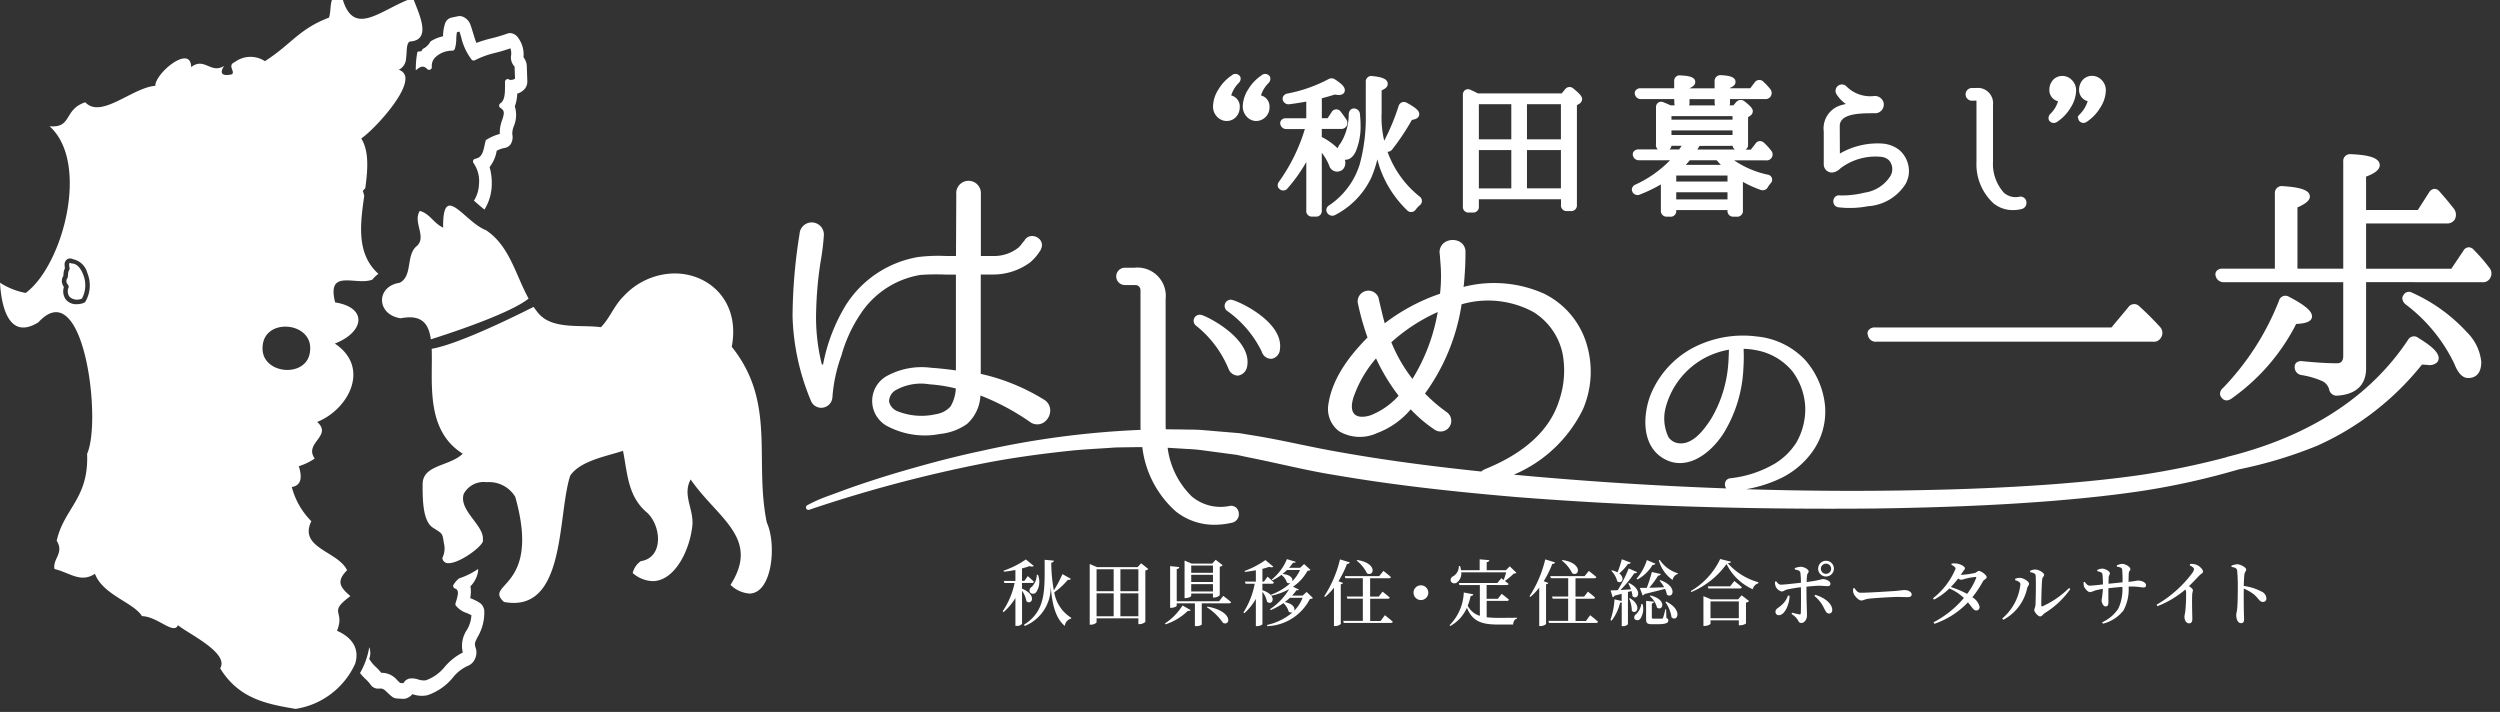 <svg xmlns="http://www.w3.org/2000/svg" xmlns:xlink="http://www.w3.org/1999/xlink" width="302" height="86" viewBox="0 0 302 86">
  <rect x="0" y="0" width="302" height="86" fill="#333333" stroke="none"/>
  <defs>
    <clipPath id="clip-path">
      <rect id="長方形_1" data-name="長方形 1" width="302" height="86" transform="translate(0 0.692)" fill="none"/>
    </clipPath>
  </defs>
  <g id="グループ_1" data-name="グループ 1" transform="translate(0 -0.692)" clip-path="url(#clip-path)">
    <path id="パス_1" data-name="パス 1" d="M84.528,118.9a.328.328,0,0,0,.18.467c.475.166.42.635.134,1.557l-.072.238a.331.331,0,0,0,.043.275,2.728,2.728,0,0,0,1.3.889,5.653,5.653,0,0,1,.576.272,3.823,3.823,0,0,1-.567,1.814,3.406,3.406,0,0,0-.468,2.691,6.927,6.927,0,0,0-2.16,1.7,5.161,5.161,0,0,1-2.238,1.632c-.043.012-.086.022-.133.03a2.04,2.04,0,0,1-.864-.108,2.183,2.183,0,0,0-1.084-.1,1.1,1.1,0,0,0-.693.55l-.395-.027c-.122-.1-.238-.215-.36-.334a2.408,2.408,0,0,0-1.93-.891,6.213,6.213,0,0,0-.66-.72,3.837,3.837,0,0,1-.789-.969,1.967,1.967,0,0,0,0-1.408,9.264,9.264,0,0,1-1.112,3.125,7.565,7.565,0,0,0,.685.743,4.189,4.189,0,0,1,.567.628,1.1,1.1,0,0,0,1.047.505c.467-.046.611.1,1.008.478a5.572,5.572,0,0,0,.576.51,1.06,1.06,0,0,0,.567.206l.72.045h.065a1.2,1.2,0,0,0,.3-.04,1.571,1.571,0,0,0,.783-.52l.163.04a3.235,3.235,0,0,0,1.492.115c.073-.014.144-.032.217-.05a6.751,6.751,0,0,0,3.049-2.14,4.814,4.814,0,0,1,1.741-1.371,1.567,1.567,0,0,0,.906-.864,1.77,1.77,0,0,0,.1-1.276c-.19-.566-.118-.706.225-1.374a5.769,5.769,0,0,0,.8-3.057,1.3,1.3,0,0,0-.511-1.035,5.4,5.4,0,0,0-.962-.5l-.23-.1a3.805,3.805,0,0,0,.03-1.424,3.328,3.328,0,0,0,.881-1.584,1.8,1.8,0,0,0,.046-.505,9.1,9.1,0,0,1-2.3,1.136,2.713,2.713,0,0,0-.66.753" transform="translate(-29.745 -47.586)" fill="#fff"/>
    <path id="パス_2" data-name="パス 2" d="M92.873,27.949a5.884,5.884,0,0,0,.883-3.106,6.8,6.8,0,0,0-.264-2.029,4.2,4.2,0,0,0,.857-1.964,3.216,3.216,0,0,1,1.008-.354,1.05,1.05,0,0,0,.775-.619,1.633,1.633,0,0,0,.1-1.044,2.516,2.516,0,0,1,.193-.966,3.544,3.544,0,0,0,.131-2.347l-.013-.039a4.945,4.945,0,0,0,.288-1.535,1.884,1.884,0,0,0,.948-.628,1.421,1.421,0,0,0,.271-.925L97.99,10.64a1.862,1.862,0,0,0-.4-1.089,3.409,3.409,0,0,0-.749-2.485,1.3,1.3,0,0,0-.625-.4.949.949,0,0,0-.569.023,19.153,19.153,0,0,1-1.94.576,15.494,15.494,0,0,0-1.81.552c-.134-.346-.258-.75-.38-1.145-.1-.324-.2-.658-.318-.992A1.632,1.632,0,0,0,90.148,4.61a1.027,1.027,0,0,0-.485-.014l-.779.167a1.063,1.063,0,0,0-.766.7,5.184,5.184,0,0,0-.248,1.554,4.42,4.42,0,0,0-1.522.631,2.035,2.035,0,0,1-.923.893,3.256,3.256,0,0,0-.183.288,2.055,2.055,0,0,0-.462.063,10.435,10.435,0,0,0-.2,2.236c.333-.288.648-.5.942-.432a.9.9,0,0,1,.432.274.328.328,0,0,0,.562-.261,1.414,1.414,0,0,1,.4-1.129,2.916,2.916,0,0,1,2.062-.825.328.328,0,0,0,.315-.216,4.1,4.1,0,0,0,.174-1.189,4.861,4.861,0,0,1,.086-.834l.3-.066c.069.212.137.432.2.644A7.2,7.2,0,0,0,91.326,9.84a.33.33,0,0,0,.4.068,10.815,10.815,0,0,1,2.493-.9c.553-.144,1.123-.3,1.791-.537a1.931,1.931,0,0,1,.088.828,1.567,1.567,0,0,0,.413,1.372l.056,1.465a.907.907,0,0,1-.618.144.171.171,0,0,1-.056-.02.328.328,0,0,0-.536.252v.367c0,.956,0,1.859-.566,2.241a.328.328,0,0,0,.014.553c.544.328.462.665.207,1.463a4.254,4.254,0,0,0-.288,1.678,5.682,5.682,0,0,0-1.465.613l-.1.052A.33.33,0,0,0,93,19.69c-.036.144-.068.288-.1.441-.2.946-.364,1.534-1.145,1.685a.328.328,0,0,0-.19.533,3.8,3.8,0,0,1,.647,2.534,3.977,3.977,0,0,1-.608,1.989q.181.156.363.315c.288.248.6.526.912.768" transform="translate(-34.351 -1.941)" fill="#fff"/>
    <path id="パス_3" data-name="パス 3" d="M14.2,54.854l-.1-.024a.543.543,0,0,0-.187-.058H13.9c-.035.012-.072.089-.073.213a2.224,2.224,0,0,0,.039.346l.029.18-.059.088a1.333,1.333,0,0,0-.144.618c-.017.23-.03.353-.115.446a.592.592,0,0,0,.072.688.747.747,0,0,1,.124.255l.007.046-.007.046a.5.5,0,0,1-.06.158l-.01.03a1.165,1.165,0,0,0,.157.958,1.339,1.339,0,0,0,1.369.288,1.185,1.185,0,0,0,.144-.05,3.4,3.4,0,0,0,.144-2.919c-.3-.8-.792-1.3-1.313-1.322" transform="translate(-5.476 -22.317)" fill="#fff"/>
    <path id="パス_4" data-name="パス 4" d="M49.9.517C45.891,1.894,42.511,5.7,41.218,0c-1.643.17-1.083,1.765-1.48,2.9C36.1,4.274,35.2,6.122,32,8.156a3.168,3.168,0,0,0-3.64.115c-.976.412.144,1.171-.374,1.483-.786.174-1.656.144-.919-1.018-1.62,1-2.353-1.106-3.974.135-.048-2.8-4.337.733-4.335,2.268-2.736.187-6.545,4.032-8.456,1.987-2.625.848-1.56,3.158-4.32,2.89,4.915,4.4,1.636,16.8-2.88,20.143A8.826,8.826,0,0,1,0,34.924c.153,2.727,1.018,7.023,4.631,4.784a5.715,5.715,0,0,1,.608-.576c.056-.046.112-.092.168-.132,4.919-3.629,6.833,12.8,5.115,16.586.226,5.4-2.794,6.581-3.674,10.5.935,1.528-.5,2.141-.266,3.42,1.842.432,3.151,1.728,4.886.576.968,2.565,4.7,3.478,5.68,5.115,1.925.055,3.828,2.3,4.352,1.093,1.208,1.021,6.234,3.348,5.095,5.213,2.235,3.629,5.5,4.3,9.118,4.9A9.484,9.484,0,0,0,42.9,80.953c.475-1.515-.013-3.011-2.192-3.99a3.832,3.832,0,0,0,.262-.886c.246-1.534-1.05-1.516,1.359-3.3-1.3-1.1-1.708-1.806-.4-3.125-1.116-2.32-5.894-2.66-4.32-5.924A9.052,9.052,0,0,1,35.249,59.6c1.282-.206,1.208-1.368.844-2.513a7.2,7.2,0,0,0,1.924-.927c-1.345-1.894,2.2-2.712.3-4.419,3.823-1.544,6.461-6.581,2.13-9.468,3.6-1.4,3.973-4.355.039-4.971C39.428,33.127,43,35.32,44.977,34.548a4.266,4.266,0,0,1,.734-.7c-2.684-2.409-2.195-6-1.712-9.415-.049-.21-.105-.413-.171-.608a3.9,3.9,0,0,0,.3-.337c.305-2.275.471-4.414-.484-6,1.211-.769,5.3-5.04,5.328-7.173a1.045,1.045,0,0,0-.809-1.106,1.591,1.591,0,0,0,.889-1.384c.124-.845,0-1.774.446-2.042,2.88-.144.9-3.735.4-5.273M10.339,37.172l-.086.121-.128.058a1.616,1.616,0,0,1-.225.081h0a2.418,2.418,0,0,1-.639.085,1.593,1.593,0,0,1-1.315-.576,1.7,1.7,0,0,1-.258-1.39l.03-.125-.01-.016a1.136,1.136,0,0,1-.069-1.283l.012-.017c.007-.048.01-.115.014-.167a1.954,1.954,0,0,1,.18-.783,2.7,2.7,0,0,1-.042-.413.72.72,0,0,1,.448-.727.792.792,0,0,1,.557.055,2.291,2.291,0,0,1,1.742,1.669,3.908,3.908,0,0,1-.213,3.429m27.127,5.9c-.193,3.5-6.048,2.981-5.739-.462.2-3.5,6.041-2.977,5.739.462" transform="translate(0 -0.077)" fill="#fff"/>
    <path id="パス_5" data-name="パス 5" d="M206.3,118.6c1.859.763,1.169,2.066.528,1.516a3.1,3.1,0,0,0-.528-1.264v4a.785.785,0,0,1-.658.241H205.5v-3.365a7.093,7.093,0,0,1-1.43,1.7l-.112-.1a9.38,9.38,0,0,0,1.44-3.41h-1.23l-.069-.251h1.4v-1.325c-.459.088-.936.166-1.4.207l-.023-.128a10.512,10.512,0,0,0,2.686-1.354l.962.789c-.1.086-.268.1-.517.017a8.213,8.213,0,0,1-.91.278v1.506h.288l.408-.576s.467.4.744.685a.207.207,0,0,1-.225.144h-1.224Zm5.9-1.188c-.052.1-.173.144-.363.112a8.452,8.452,0,0,1-1.646,1.516,4.45,4.45,0,0,0,2.054,3.076l-.019.1a1.025,1.025,0,0,0-.762.884c-1.1-.917-1.535-2.549-1.706-4.856a5.021,5.021,0,0,1-3.128,4.862l-.1-.144c2.7-1.716,2.5-4.186,2.5-7.851l1.11.1c-.017.144-.1.217-.31.251v.174a19.323,19.323,0,0,0,.31,3.168,13.789,13.789,0,0,0,1.04-1.964Zm-3.976-.485a2.274,2.274,0,0,1-.217,2.105.485.485,0,0,1-.681.076.535.535,0,0,1-.082-.085.493.493,0,0,1,.226-.634,2.194,2.194,0,0,0,.615-1.473Z" transform="translate(-82.837 -46.796)" fill="#fff"/>
    <path id="パス_6" data-name="パス 6" d="M228.739,116.543a.675.675,0,0,1-.356.183v6.212a1.12,1.12,0,0,1-.711.268h-.13v-.7h-5.05v.458c0,.1-.32.31-.684.31h-.144v-7.33l.884.38h4.9l.423-.468Zm-6.247,2.687h2.066v-2.651h-2.066Zm0,3.024h2.066v-2.772h-2.066Zm2.88-3.024h2.17v-2.651h-2.17Zm2.169.252h-2.17v2.774h2.17Z" transform="translate(-90.026 -47.119)" fill="#fff"/>
    <path id="パス_7" data-name="パス 7" d="M236.967,122.823a7.087,7.087,0,0,0,2.125-2.17l.986.563c-.06.078-.13.121-.338.078a6.989,6.989,0,0,1-2.694,1.639Zm7.045-3.327s.589.442.943.753c-.024.1-.112.144-.243.144h-3.3v2.573a1.02,1.02,0,0,1-.684.181h-.144v-2.755h-2.2v.3c0,.086-.338.243-.649.243h-.144V115.9l1.109.114c-.017.121-.086.207-.31.242v3.888h5.111Zm-3.872,0c0,.086-.338.268-.675.268h-.13V115.23l.85.363h2.494l.413-.459.85.66a.624.624,0,0,1-.356.181v3.449a1.042,1.042,0,0,1-.694.268h-.128v-.478h-2.625Zm0-2.789h2.625v-.876h-2.625Zm2.627.243h-2.627v.871h2.625Zm0,1.128h-2.627v.883h2.625Zm-.668,2.712c3.109.564,2.814,2.376,1.889,1.976a6.961,6.961,0,0,0-1.963-1.9Z" transform="translate(-96.24 -46.821)" fill="#fff"/>
    <path id="パス_8" data-name="パス 8" d="M255.228,118.773c1.9.621,1.214,1.941.563,1.4a2.957,2.957,0,0,0-.563-1.213v3.907c0,.06-.259.243-.649.243h-.144v-3.285a7.033,7.033,0,0,1-1.387,1.728l-.112-.1a9.633,9.633,0,0,0,1.361-3.466h-1.109l-.069-.251h1.316V116.36c-.441.086-.893.156-1.326.2l-.043-.112a10.6,10.6,0,0,0,2.522-1.316l.961.8c-.1.086-.268.1-.517.017-.223.079-.5.166-.805.243v1.542h.19l.432-.6s.475.413.762.711c-.016.094-.1.144-.225.144h-1.162Zm6.1.937c-.071.078-.157.1-.366.121a6.03,6.03,0,0,1-5.137,3.285l-.052-.144a7.094,7.094,0,0,0,3.111-1.534.47.47,0,0,1-.475-.069,2.3,2.3,0,0,0-.642-1.04,7.718,7.718,0,0,1-1.544.848l-.069-.121a7.434,7.434,0,0,0,2.3-2.409,7.947,7.947,0,0,1-2.133.788l-.06-.121a6.94,6.94,0,0,0,2.349-1.4.468.468,0,0,1-.415-.06,1.965,1.965,0,0,0-.674-.936,5.915,5.915,0,0,1-1.084.66l-.076-.1a6.2,6.2,0,0,0,1.827-2.461l1.074.328c-.033.086-.105.131-.33.1a5.824,5.824,0,0,1-.487.619h1.335l.485-.451.763.7c-.06.078-.157.1-.354.112a5.443,5.443,0,0,1-1.751,1.924l.71.347c-.033.078-.131.1-.288.069a4.539,4.539,0,0,1-.537.66h1.274l.485-.442Zm-3.129-3.38c-.173.166-.354.33-.546.485,1.055.085,1.3.6,1.159.9a4.788,4.788,0,0,0,.962-1.387Zm.349,3.362a7.845,7.845,0,0,1-.621.511c1.083.216,1.28.77,1.117,1.074a4.508,4.508,0,0,0,1.034-1.584Z" transform="translate(-102.728 -46.783)" fill="#fff"/>
    <path id="パス_9" data-name="パス 9" d="M272.453,115.422a.31.31,0,0,1-.338.173,12.366,12.366,0,0,1-1.034,2.1l.547.207c-.027.078-.1.144-.268.156v4.808a.981.981,0,0,1-.668.243h-.156v-4.635a7.228,7.228,0,0,1-1.064,1.117l-.112-.078a14.019,14.019,0,0,0,1.905-4.455Zm4.235,6.378s.589.458.953.788c-.027.1-.112.144-.243.144h-5.677l-.071-.251h2.375V119.8h-1.872l-.072-.251h1.944v-2.218h-2.107l-.068-.251H276l.511-.632s.563.432.909.746c-.024.1-.111.144-.243.144h-2.272v2.218h1.04l.459-.6s.546.413.864.711c-.016.1-.1.144-.226.144h-2.131V122.5h1.256Zm-3.335-6.664c2.494.382,2.028,2.066,1.169,1.6a4.416,4.416,0,0,0-1.247-1.534Z" transform="translate(-109.394 -46.792)" fill="#fff"/>
    <path id="パス_10" data-name="パス 10" d="M288.422,122.11a.891.891,0,0,1-.893-.889h0a.891.891,0,0,1,.89-.893h0a.893.893,0,0,1,.893.891h0a.892.892,0,0,1-.891.891Z" transform="translate(-116.774 -48.931)" fill="#fff"/>
    <path id="パス_11" data-name="パス 11" d="M299.347,122.037a12,12,0,0,0,1.44.071c.5,0,1.665,0,2.218-.017v.115c-.3.069-.442.364-.459.711h-1.81c-2,0-3.109-.383-3.776-2.029a4.672,4.672,0,0,1-2.016,2.209l-.078-.1a5.981,5.981,0,0,0,1.717-3.951l1.152.216c-.026.114-.121.192-.321.2a7.529,7.529,0,0,1-.356,1.188,2.428,2.428,0,0,0,1.464,1.214v-3.72h-2.468l-.07-.243h4.648l.485-.576s.121.086.288.217c.1-.278.217-.642.3-.936h-5.429a1.359,1.359,0,0,1-.511,1.221.5.5,0,0,1-.7-.062.517.517,0,0,1-.053-.076.5.5,0,0,1,.288-.606,1.384,1.384,0,0,0,.684-1.23l.144-.009a2.645,2.645,0,0,1,.121.511H298.5v-1.316l1.169.1c-.017.121-.1.207-.32.243v.971h2.321l.467-.467.806.78a.517.517,0,0,1-.33.1,7.4,7.4,0,0,1-1.066.884c.144.112.321.251.452.363-.027.086-.114.131-.236.131H299.34v1.662h1.354l.468-.6s.536.408.874.71a.226.226,0,0,1-.243.144h-2.448Z" transform="translate(-119.756 -46.78)" fill="#fff"/>
    <path id="パス_12" data-name="パス 12" d="M314.207,115.422a.309.309,0,0,1-.338.173,12.364,12.364,0,0,1-1.033,2.1l.547.207c-.027.078-.105.144-.269.156v4.808a.981.981,0,0,1-.668.243h-.156v-4.635a7.361,7.361,0,0,1-1.066,1.117l-.112-.078a13.983,13.983,0,0,0,1.905-4.455Zm4.235,6.378s.589.458.953.788c-.027.1-.112.144-.243.144h-5.681l-.071-.251h2.383V119.8h-1.872l-.071-.251h1.95v-2.218h-2.1l-.071-.251h4.152l.511-.632s.563.432.909.746c-.026.1-.111.144-.242.144h-2.278v2.218h1.04l.459-.6s.546.413.864.711c-.016.1-.1.144-.226.144h-2.131V122.5h1.256Zm-3.335-6.664c2.494.382,2.028,2.066,1.169,1.6a4.4,4.4,0,0,0-1.248-1.534Z" transform="translate(-126.351 -46.792)" fill="#fff"/>
    <path id="パス_13" data-name="パス 13" d="M329.7,118.989v3.9a.756.756,0,0,1-.619.225h-.131v-2.88a.343.343,0,0,1-.2.06,5.722,5.722,0,0,1-1.021,2.16l-.144-.069a9.361,9.361,0,0,0,.493-2.5l.864.192v-.864c-.258.071-.546.144-.864.225a.288.288,0,0,1-.226.181l-.242-.814c.2,0,.5-.017.864-.036a17.317,17.317,0,0,0,1.318-2.617l1.021.442a.31.31,0,0,1-.347.13,12.7,12.7,0,0,1-1.672,2.029c.38-.026.827-.052,1.273-.078a4.636,4.636,0,0,0-.321-.72l.1-.043c1.755.864,1.008,2.183.4,1.584a2.416,2.416,0,0,0-.121-.619Zm.347-3.544c-.043.1-.144.164-.339.156a6.478,6.478,0,0,1-1.055,1.152c.762.576.288,1.335-.243.953a2.751,2.751,0,0,0-.72-1.273l.088-.06a2.943,2.943,0,0,1,.667.252,13.721,13.721,0,0,0,.516-1.584Zm-.1,4.3c1.515.91.763,2.079.223,1.516a3.907,3.907,0,0,0-.328-1.482Zm1.515.7a2.161,2.161,0,0,1-.268,1.786.459.459,0,0,1-.647.069.374.374,0,0,1-.055-.052.465.465,0,0,1,.2-.576,2.265,2.265,0,0,0,.632-1.24Zm-.72-3.057a6.243,6.243,0,0,0,1.246-2.252l1.033.442a.3.3,0,0,1-.337.131,4.845,4.845,0,0,1-1.838,1.777Zm2.859.173c2.169.753,1.534,2.323.8,1.741a2.262,2.262,0,0,0-.225-.685c-.606.156-1.4.363-2.468.619a.337.337,0,0,1-.236.174l-.337-.91c.2,0,.494,0,.841-.009a17.094,17.094,0,0,0,.613-1.915l1.083.251c-.033.1-.13.19-.328.19a11.538,11.538,0,0,1-1.066,1.465c.516-.009,1.142-.035,1.793-.06a4.379,4.379,0,0,0-.555-.8Zm.744,4.574c.191.078.235.164.235.3,0,.288-.278.451-1.308.451h-.642c-.632,0-.736-.156-.736-.621v-2.2l.953.1c-.017.112-.1.19-.261.217v1.7c0,.1.027.13.225.13h.988a.144.144,0,0,0,.144-.1,8.223,8.223,0,0,0,.268-1.021h.1Zm-1.933-2.72c2.061.477,1.506,1.963.8,1.465a2.736,2.736,0,0,0-.881-1.4Zm1.126-4.307a4.059,4.059,0,0,0,2.193,1.629l-.01.086a.864.864,0,0,0-.619.72,4.24,4.24,0,0,1-1.672-2.383Zm.779,5.04c2.066,1.008,1.352,2.53.651,1.907a4.331,4.331,0,0,0-.745-1.846Z" transform="translate(-133.045 -46.789)" fill="#fff"/>
    <path id="パス_14" data-name="パス 14" d="M348.8,115.313c-.035.1-.144.155-.4.173a7.612,7.612,0,0,0,3.7,2.3l-.009.13a.972.972,0,0,0-.674.72,6.48,6.48,0,0,1-3.168-3.05,9.983,9.983,0,0,1-4.254,3.388l-.061-.121a8.883,8.883,0,0,0,3.551-3.872Zm1.274,4.055.9.694a.741.741,0,0,1-.374.19v2.521a1.336,1.336,0,0,1-.72.216h-.144v-.6h-3.42v.413c0,.078-.383.268-.736.268h-.121v-3.6l.91.382h3.283Zm-.884-1.728s.563.432.909.753a.215.215,0,0,1-.233.144h-3.818l-.068-.251h2.7Zm.544,2.46h-3.422v2.036h3.422Z" transform="translate(-139.684 -46.762)" fill="#fff"/>
    <path id="パス_15" data-name="パス 15" d="M363.438,116.227a2.225,2.225,0,0,1,.734-.164c.407.007.946.32.946.563,0,.183-.166.226-.192.468-.026.2-.043.494-.052.814,1.689-.225,1.755-.354,1.963-.354.363,0,.91.225.91.546,0,.207-.121.3-.356.3-.288,0-.576-.045-1.022-.045-.337,0-.945.052-1.516.112v.746c0,.788.061,2.448.061,2.736,0,.425-.278.9-.668.9-.31,0-.31-.164-.516-.477a2.422,2.422,0,0,0-.686-.608l.078-.156a8.871,8.871,0,0,0,.876.206c.1.009.156-.007.163-.121.036-.432.036-1.757.029-2.494,0-.166,0-.408-.01-.668-.546.069-1.2.174-1.627.268-.338.078-.468.251-.693.251a1.074,1.074,0,0,1-.737-.631,1.6,1.6,0,0,1-.078-.546l.144-.062c.19.251.346.413.576.413.4,0,1.728-.156,2.418-.233a10.121,10.121,0,0,0-.069-1.231c-.062-.235-.269-.288-.667-.373Zm-.621,3.344c-.027,1-.576,2.34-1.3,2.34a.386.386,0,0,1-.407-.366V121.5c0-.311.2-.373.563-.668a2.66,2.66,0,0,0,.945-1.3Zm3.093-.121c.987.288,1.961.936,2.055,1.742.033.3-.115.517-.393.517-.3,0-.422-.311-.576-.6a4.222,4.222,0,0,0-1.188-1.525Zm.354-3.168a.949.949,0,0,1,.953-.945h0a.949.949,0,0,1,0,1.9h0a.952.952,0,0,1-.958-.943v-.01Zm.328,0a.619.619,0,0,0,.606.634h.014a.619.619,0,0,0,.621-.619v-.013a.622.622,0,0,0-1.243,0h0Z" transform="translate(-146.631 -46.904)" fill="#fff"/>
    <path id="パス_16" data-name="パス 16" d="M377.1,120.879c.226.321.373.576.8.576.864,0,3.648-.183,4.124-.217.576-.043.909-.112,1.126-.112.432,0,.864.225.864.537,0,.207-.166.321-.493.321s-.634-.026-1.213-.026c-.608,0-2.756.13-3.41.206-.576.06-.684.225-.979.225s-.779-.5-.929-.864a1.35,1.35,0,0,1-.043-.59Z" transform="translate(-153.084 -49.157)" fill="#fff"/>
    <path id="パス_17" data-name="パス 17" d="M395.431,115.909a1.905,1.905,0,0,1,.563-.017c.487.042,1.05.363,1.05.563,0,.164-.12.225-.261.451l-.235.363a10.863,10.863,0,0,0,1.672-.225c.235-.06.338-.251.516-.251.233,0,.936.459.936.763,0,.191-.338.278-.451.494a13.03,13.03,0,0,1-1.282,1.924,1.806,1.806,0,0,1,.874,1.143.4.4,0,0,1-.35.448h-.049c-.32.01-.451-.321-1.008-.978a10.137,10.137,0,0,1-4.047,2.592l-.112-.183a12.064,12.064,0,0,0,3.673-2.938,6.047,6.047,0,0,0-1.755-1.152,7.643,7.643,0,0,1-1.859,1.352l-.121-.164a8.842,8.842,0,0,0,2.729-3.57c0-.166-.207-.33-.5-.477Zm2.869,1.611a8.048,8.048,0,0,0-1.256.225,1.984,1.984,0,0,1-.487.112.691.691,0,0,1-.321-.156,10.976,10.976,0,0,1-.9,1.033,11.529,11.529,0,0,1,1.976.828,8,8,0,0,0,1.081-1.9c.052-.109,0-.153-.095-.144Z" transform="translate(-159.681 -47.13)" fill="#fff"/>
    <path id="パス_18" data-name="パス 18" d="M408.834,118.412v-.17a1.6,1.6,0,0,1,.6-.112c.364.017,1.074.4,1.074.71,0,.206-.183.328-.226.546a5.63,5.63,0,0,1-2.88,3.812l-.131-.156a6.292,6.292,0,0,0,2.2-4.133c0-.278-.374-.416-.634-.5m1.793-1.117a1.355,1.355,0,0,1,.641-.166c.413,0,1.064.39,1.064.641,0,.207-.2.235-.233.536-.061.459-.121,2.514-.112,3.145,0,.121.062.156.166.112a10.973,10.973,0,0,0,3.188-2.2l.156.121a10.4,10.4,0,0,1-3.093,2.91c-.2.133-.338.4-.554.4-.268,0-.71-.546-.71-.762,0-.173.1-.271.144-.608.033-.451.078-2.722.026-3.553-.009-.233-.242-.354-.667-.423Z" transform="translate(-165.403 -47.635)" fill="#fff"/>
    <path id="パス_19" data-name="パス 19" d="M427.826,116.158a1.584,1.584,0,0,1,.632-.19c.444,0,1.008.382,1.008.631,0,.2-.173.157-.2.59-.01.3-.017.651-.026.953.864-.088.952-.156,1.136-.156.441,0,.979.207.979.554,0,.225-.112.276-.31.276-.269,0-.665-.112-1.44-.112-.111,0-.235,0-.354.01a5.282,5.282,0,0,1-.621,2.88,4.543,4.543,0,0,1-2.478,1.6l-.1-.166A4.658,4.658,0,0,0,428,121.388a5.492,5.492,0,0,0,.5-2.635c-.576.035-1.2.1-1.689.156-.01.7,0,1.361,0,1.7s-.1.5-.348.5c-.277,0-.477-.459-.477-.763a10.957,10.957,0,0,0,.157-1.352,7.7,7.7,0,0,0-.945.19,2.623,2.623,0,0,1-.6.2c-.288,0-.634-.458-.72-.649a1.537,1.537,0,0,1-.061-.554l.13-.043c.207.261.354.459.589.459.31,0,1.092-.086,1.613-.144a10.448,10.448,0,0,0-.06-1.249c-.043-.2-.233-.268-.621-.353l-.01-.144a1.608,1.608,0,0,1,.6-.166c.32,0,.929.278.929.576,0,.19-.121.2-.144.5-.007.156-.017.459-.017.753.511-.052,1.159-.121,1.689-.173a12.771,12.771,0,0,0-.045-1.56c-.026-.207-.235-.268-.632-.337Z" transform="translate(-172.116 -47.16)" fill="#fff"/>
    <path id="パス_20" data-name="パス 20" d="M442.72,115.986a1.85,1.85,0,0,1,.684.071c.413.13.874.576.874.84,0,.226-.183.217-.425.468-.308.32-.745.788-1.273,1.3.268.181.475.346.475.494s-.069.276-.086.511c-.042,1.2.017,2.487.017,2.962,0,.346-.131.528-.389.528-.383,0-.563-.432-.563-.8,0-.166.059-.346.1-.632a20.168,20.168,0,0,0,.1-2.3.75.75,0,0,0-.088-.356,11.679,11.679,0,0,1-3.378,2.016l-.1-.183a14.162,14.162,0,0,0,4.288-3.793,1.175,1.175,0,0,0,.233-.5c0-.156-.2-.3-.511-.458Z" transform="translate(-178.153 -47.168)" fill="#fff"/>
    <path id="パス_21" data-name="パス 21" d="M453.891,116.232a2.161,2.161,0,0,1,.685-.181c.409,0,1.1.382,1.1.632,0,.217-.173.288-.215.59-.043.364-.062.9-.078,1.4a6.291,6.291,0,0,1,2.16.685.946.946,0,0,1,.576.814.4.4,0,0,1-.371.432h-.037c-.432,0-.5-.4-1.109-.919a5.472,5.472,0,0,0-1.212-.693c-.019.763-.009,2.016.007,2.841.01.432.027.7.027.832,0,.356-.1.5-.374.5-.372,0-.576-.477-.576-.971,0-.207.078-.39.112-.755.069-.641.078-1.915.078-2.494a20.84,20.84,0,0,0-.078-2.138c-.043-.288-.278-.366-.674-.432Z" transform="translate(-184.338 -47.197)" fill="#fff"/>
    <path id="パス_22" data-name="パス 22" d="M254.431,22.008h.049a1.623,1.623,0,0,0,1.547-1.632,1.375,1.375,0,0,0-1.035-1.454,3.656,3.656,0,0,1,.864-1.44l.082-.085a.766.766,0,0,0,.189-.586.528.528,0,0,0-.187-.324.664.664,0,0,0-.886.016,5.3,5.3,0,0,0-1.594,1.679,3.978,3.978,0,0,0-.665,2.051,1.809,1.809,0,0,0,.488,1.264,1.568,1.568,0,0,0,1.143.516" transform="translate(-102.67 -6.703)" fill="#fff"/>
    <path id="パス_23" data-name="パス 23" d="M248.391,22.01h.02a1.522,1.522,0,0,0,1.341-.808,1.664,1.664,0,0,0,.217-.824,1.375,1.375,0,0,0-1.034-1.454,3.753,3.753,0,0,1,.891-1.489.742.742,0,0,0,.252-.576.518.518,0,0,0-.193-.374.681.681,0,0,0-.484-.16.667.667,0,0,0-.4.177,5.3,5.3,0,0,0-1.594,1.679,3.96,3.96,0,0,0-.665,2.041,1.743,1.743,0,0,0,.488,1.274,1.584,1.584,0,0,0,1.161.517" transform="translate(-100.208 -6.704)" fill="#fff"/>
    <path id="パス_24" data-name="パス 24" d="M260.2,30.674a.662.662,0,0,0,.505.092.613.613,0,0,0,.383-.24,19.331,19.331,0,0,0,2.262-3.187v5.819a.678.678,0,0,0,.664.783h.585a.68.68,0,0,0,.624-.713v-7a6.457,6.457,0,0,1,.891,1.541.992.992,0,0,0,.916.732,1.027,1.027,0,0,0,.746-.275,1.152,1.152,0,0,0,.288-.864,2.5,2.5,0,0,0-.052-.288c.384.01.912-.144,1.319-1.021a7.763,7.763,0,0,0,.576-3.149c0-.366-.024-.808-.073-1.3a.72.72,0,0,0-.565-.707.592.592,0,0,0-.505.078.756.756,0,0,0-.288.6,6.6,6.6,0,0,1-.981,3.491,2.116,2.116,0,0,0-.359.621,7.6,7.6,0,0,0-1.915-1.362v-.979h2.259a.766.766,0,0,0,.678-.268.742.742,0,0,0,.014-.891c-.259-.389-.468-.678-.631-.874a.648.648,0,0,0-.3-.272.635.635,0,0,0-.821.262l-.5.749h-.693V19.642c.775-.2,1.287-.357,1.565-.451a3.841,3.841,0,0,0,.475.058c.543,0,.737-.307.737-.576s-.144-.638-1.143-1.279a.763.763,0,0,0-.851-.053,17.483,17.483,0,0,1-4.922,1.728.71.71,0,0,0-.529.347.594.594,0,0,0-.017.514.72.72,0,0,0,.789.432c.711-.094,1.377-.2,2.016-.318V22.06H260.9a.692.692,0,0,0-.59.253.556.556,0,0,0-.092.492.73.73,0,0,0,.737.557h2.222a21.59,21.59,0,0,1-3.1,6.322.748.748,0,0,0-.179.559.522.522,0,0,0,.167.314.655.655,0,0,0,.144.124" transform="translate(-105.549 -7.08)" fill="#fff"/>
    <path id="パス_25" data-name="パス 25" d="M270.161,32.356a.687.687,0,0,0-.353.448.609.609,0,0,0,.1.494.72.72,0,0,0,.606.331.655.655,0,0,0,.343-.091A9.773,9.773,0,0,0,275.234,29a14.656,14.656,0,0,0,.72-2.183c.105.4.223.8.357,1.191a13.15,13.15,0,0,0,3.216,4.941.649.649,0,0,0,.163.137.676.676,0,0,0,.513.072.612.612,0,0,0,.376-.262,4.294,4.294,0,0,1,.455-.5.648.648,0,0,0,.225-.248.638.638,0,0,0,.045-.5.626.626,0,0,0-.275-.359,12.176,12.176,0,0,1-3.845-5.381.71.71,0,0,0,.566-.288,28.116,28.116,0,0,0,2.377-3.57c.33-.043.886-.176.886-.691,0-.343-.248-.691-1.485-1.365a.7.7,0,0,0-.6-.068.71.71,0,0,0-.409.458,26.524,26.524,0,0,1-1.737,4.185,12.194,12.194,0,0,1-.313-3.384v-2.7c.377-.156.739-.386.739-.783,0-.661-.894-.845-1.816-.937a.665.665,0,0,0-.238-.017A.677.677,0,0,0,274.7,17a.643.643,0,0,0-.144.452V21.3a21.744,21.744,0,0,1-.72,6.078,9.293,9.293,0,0,1-3.673,4.977" transform="translate(-109.569 -6.877)" fill="#fff"/>
    <path id="パス_26" data-name="パス 26" d="M298.272,34.155h.642a.678.678,0,0,0,.451-.264.636.636,0,0,0,.137-.448v-.889h9.92v.684a.7.7,0,0,0,0,.163.678.678,0,0,0,.268.448.636.636,0,0,0,.442.13h.432a.536.536,0,0,0,.16,0,.671.671,0,0,0,.461-.238.649.649,0,0,0,.16-.459V21.194l.217-.137a.7.7,0,0,0,.412-.6c0-.314-.253-.624-1.021-1.251a.681.681,0,0,0-.619-.2.645.645,0,0,0-.41.256l-.412.5H299.378c-.36-.187-.645-.325-.876-.425a.641.641,0,0,0-.644.012.668.668,0,0,0-.288.588V33.44a.668.668,0,0,0,.7.72m5.151-2.923H299.5V26.614h3.92ZM299.5,21.067h3.92v4.245H299.5Zm5.812,0h4.1v4.245h-4.1Zm0,5.546h4.1v4.623h-4.1Z" transform="translate(-120.854 -7.79)" fill="#fff"/>
    <path id="パス_27" data-name="パス 27" d="M332,30.693a.7.7,0,0,0,.41.338A.658.658,0,0,0,332.9,31a17.869,17.869,0,0,0,2.534-1.221v3.135a.552.552,0,0,0,0,.134.69.69,0,0,0,.711.629h.407a.576.576,0,0,0,.168,0,.668.668,0,0,0,.441-.268.609.609,0,0,0,.13-.441v-.088h6.192v.039a.819.819,0,0,0,0,.163.68.68,0,0,0,.665.595h.426a.719.719,0,0,0,.171,0,.686.686,0,0,0,.455-.261.633.633,0,0,0,.144-.449V29.473a13.065,13.065,0,0,0,2.117.956.709.709,0,0,0,.546,0,.662.662,0,0,0,.357-.334,3.152,3.152,0,0,1,.308-.432.613.613,0,0,0-.331-1.064,11.43,11.43,0,0,1-4.055-1.728h3.81a.72.72,0,0,0,.654-1.187,7.7,7.7,0,0,0-.864-.943.691.691,0,0,0-.566-.189.625.625,0,0,0-.446.288l-.576.737h-.636a.685.685,0,0,0,.16-.144.627.627,0,0,0,.144-.448V21.657l.262-.174a.677.677,0,0,0,.311-.527c0-.288-.163-.562-1.008-1.218a.72.72,0,0,0-1,.094l-.34.393h-.465a.582.582,0,0,0,.058-.3v-.455h4.237a.72.72,0,0,0,.693-.357.745.745,0,0,0-.07-.855,6.833,6.833,0,0,0-.8-.857.645.645,0,0,0-.165-.144.67.67,0,0,0-.52-.072.622.622,0,0,0-.39.269l-.539.713h-2.461v-.046c.288-.117.684-.33.684-.72,0-.66-.909-.77-1.728-.818a.615.615,0,0,0-.158,0,.691.691,0,0,0-.478.245.67.67,0,0,0-.164.472v.873h-3.037v-.01c.366-.163.7-.379.7-.755,0-.648-.91-.752-1.714-.791a.731.731,0,0,0-.227-.016.667.667,0,0,0-.606.7v.864h-4.075a.688.688,0,0,0-.593.275.566.566,0,0,0-.062.514.72.72,0,0,0,.729.514h4.01l.009.458a.773.773,0,0,0,.056.3h-.52a8.5,8.5,0,0,0-.818-.356.645.645,0,0,0-.644.013.672.672,0,0,0-.288.588v4.443a.608.608,0,0,0,0,.232.686.686,0,0,0,.229.406h-2.346a.687.687,0,0,0-.59.271.567.567,0,0,0-.061.536.72.72,0,0,0,.72.5h3.744a13.757,13.757,0,0,1-4.176,2.938.742.742,0,0,0-.416.446.542.542,0,0,0,.038.4c.01.022.02.046.023.055m9.982-10.468h-3.157a.565.565,0,0,0,.055-.3v-.455h3.037v.448a.784.784,0,0,0,.058.3m-3.544,7.19q.253-.268.485-.552h3.251q.239.288.5.552Zm5.04,2.016h-6.192v-.72h6.192Zm0,2.16h-6.192v-.864h6.192Zm-6.768-10.062h7.377v.432h-7.377Zm7.377,2.281h-7.377v-.552h7.377ZM340.1,25.127l4-.01a.645.645,0,0,0,.281.444h-4.538c.081-.132.166-.276.259-.432m-3.515.3a.708.708,0,0,0,.125-.317h1.231c-.1.153-.2.3-.305.444h-1.169a.675.675,0,0,0,.117-.127" transform="translate(-134.8 -6.809)" fill="#fff"/>
    <path id="パス_28" data-name="パス 28" d="M371.952,29.1h.019a1.525,1.525,0,0,0,.966-.459,1.945,1.945,0,0,1,.229-.177,7.011,7.011,0,0,1,4.8-1.257,1.568,1.568,0,0,1,.911.432,1.636,1.636,0,0,1,.163,1.862,4.409,4.409,0,0,1-3.128,2.026,11.166,11.166,0,0,1-2.975.336.667.667,0,0,0-.649.253.775.775,0,0,0-.092.773.687.687,0,0,0,.585.41,11.446,11.446,0,0,0,3.525-.13,5.8,5.8,0,0,0,4.549-2.68,3.263,3.263,0,0,0,.379-1.081,3.361,3.361,0,0,0-1.176-3.07,3.824,3.824,0,0,0-1.9-.732,9.072,9.072,0,0,0-5.231,1.2l-.017-3.406c.1-1.287,1.941-1.466,3.921-1.466h.321a.752.752,0,0,0,.238-.017,1.056,1.056,0,0,0,.819-1.256,1.08,1.08,0,0,0-1.179-.8,4.052,4.052,0,0,1-3.281-1.141.769.769,0,0,0-1.207.949,4.02,4.02,0,0,0,1.113,1.152q-.259.05-.516.122a2.926,2.926,0,0,0-2.16,3.217v3.959a.985.985,0,0,0,.973.982" transform="translate(-150.669 -7.564)" fill="#fff"/>
    <path id="パス_29" data-name="パス 29" d="M400.622,20.715l.53-.013v7.421a6.415,6.415,0,0,0,2.068,5,3.691,3.691,0,0,0,2.342.806,4.609,4.609,0,0,0,1.084-.135.769.769,0,0,0,.523-.937.708.708,0,0,0-.838-.54,2.16,2.16,0,0,1-1.845-.465,5.184,5.184,0,0,1-1.336-3.779V21.218a1.85,1.85,0,0,0-.7-1.657,1.781,1.781,0,0,0-1.3-.382h-.515a.769.769,0,1,0,0,1.537" transform="translate(-162.395 -7.858)" fill="#fff"/>
    <path id="パス_30" data-name="パス 30" d="M416.872,21.349a.737.737,0,0,0-.179.595.507.507,0,0,0,.2.317.628.628,0,0,0,.412.156.743.743,0,0,0,.432-.144,5.236,5.236,0,0,0,1.613-1.7,4,4,0,0,0,.668-2.066,1.729,1.729,0,0,0-.485-1.25,1.575,1.575,0,0,0-1.188-.52A1.5,1.5,0,0,0,417,17.55a1.728,1.728,0,0,0-.213.811,1.391,1.391,0,0,0,1.008,1.424l.04.016a3.532,3.532,0,0,1-.914,1.5c-.01.01-.033.036-.043.049" transform="translate(-169.224 -6.87)" fill="#fff"/>
    <path id="パス_31" data-name="パス 31" d="M422.719,21.9v.022a.5.5,0,0,0,.2.334.631.631,0,0,0,.413.158.746.746,0,0,0,.432-.154,5.429,5.429,0,0,0,1.609-1.7,4,4,0,0,0,.668-2.064,1.728,1.728,0,0,0-.491-1.253,1.6,1.6,0,0,0-1.184-.517,1.5,1.5,0,0,0-1.341.815,1.714,1.714,0,0,0-.213.812,1.384,1.384,0,0,0,1,1.423l.037.016a3.917,3.917,0,0,1-.9,1.516l-.206.219a.292.292,0,0,0-.027.372" transform="translate(-171.656 -6.871)" fill="#fff"/>
    <path id="パス_32" data-name="パス 32" d="M164.59,65.48a1.357,1.357,0,0,0,1.44-1.254,18.371,18.371,0,0,1,1.077-5.019,17.282,17.282,0,0,1,2.3-5.033,10.74,10.74,0,0,1,7.264-4.741,26.441,26.441,0,0,1,3.077-.04h1.2V60.968c-1.1-.153-2.048-.253-3.011-.321A8.771,8.771,0,0,0,172.5,61.7a3.456,3.456,0,0,0,.39,6.116,9.648,9.648,0,0,0,4.3,1.008,9.359,9.359,0,0,0,1.822-.177,6.9,6.9,0,0,0,3.267-1.2A4.935,4.935,0,0,0,183.911,64a28.226,28.226,0,0,1,6.018,3.217l.014.01a1.464,1.464,0,0,0,1.535.078,1.753,1.753,0,0,0,.864-1.49,1.515,1.515,0,0,0-.8-1.345,24.768,24.768,0,0,0-7.593-3.086V49.383h1.528A7.511,7.511,0,0,0,189.94,47.9a6.2,6.2,0,0,0,1.267-1.519.36.36,0,0,0,.035-.109,1.025,1.025,0,0,0-.071-1.008,1.249,1.249,0,0,0-1.1-.53,1.031,1.031,0,0,0-.851.56,4.564,4.564,0,0,0-.318.384,2.919,2.919,0,0,1-.387.445,4.741,4.741,0,0,1-3.077,1.024h-1.475v-7.5a1.49,1.49,0,1,0-2.969.062l-.037,7.439h-1.182a19.709,19.709,0,0,0-3.407.125,12.9,12.9,0,0,0-8.7,5.779,21.483,21.483,0,0,0-2.768,7.2.173.173,0,0,1-.153-.023,23.582,23.582,0,0,1-.675-6.647,44.852,44.852,0,0,1,.518-5.677,29.4,29.4,0,0,0,.408-3.28,1.469,1.469,0,0,0-2.933-.167,64.251,64.251,0,0,0-.85,10.008,28.354,28.354,0,0,0,2.241,10.224,1.352,1.352,0,0,0,1.136.791m16.344-2.337a4.684,4.684,0,0,1-.642,2.187,2.965,2.965,0,0,1-1.741.919,7.825,7.825,0,0,1-4.661-.351,1.64,1.64,0,0,1-1.017-1.165,1.609,1.609,0,0,1,.7-1.322,6.241,6.241,0,0,1,4.176-.766,18.557,18.557,0,0,1,3.183.5m.144-15.994h0" transform="translate(-65.474 -15.53)" fill="#fff"/>
    <path id="パス_33" data-name="パス 33" d="M249.966,62.259a.749.749,0,0,0-.854.9.732.732,0,0,0,.317.461,12.922,12.922,0,0,1,4.156,4.915,1.188,1.188,0,0,0,1.079.85,1.017,1.017,0,0,0,.111,0,1.218,1.218,0,0,0,1-1.142h0c.465-3.285-4.913-5.8-5.808-5.979" transform="translate(-101.16 -25.352)" fill="#fff"/>
    <path id="パス_34" data-name="パス 34" d="M247,71.794a1.242,1.242,0,0,0,1.095.857h.056a1.313,1.313,0,0,0,1.106-1.084.27.27,0,0,0,.01-.056c.6-3.293-4.811-6.04-5.548-6.192a.736.736,0,0,0-.615,1.309A13,13,0,0,1,247,71.8" transform="translate(-98.608 -26.585)" fill="#fff"/>
    <path id="パス_35" data-name="パス 35" d="M379.992,66.282a.639.639,0,0,0-.072.6.953.953,0,0,0,.916.8.922.922,0,0,0,.127-.01h33.343a.984.984,0,0,0,1-.456,1.051,1.051,0,0,0-.063-1.286,35.331,35.331,0,0,0-2.5-2.5.9.9,0,0,0-.207-.171.854.854,0,0,0-1.161.261l-2.035,2.437H380.8a.9.9,0,0,0-.8.336" transform="translate(-154.279 -25.707)" fill="#fff"/>
    <path id="パス_36" data-name="パス 36" d="M358.671,61.914a.79.79,0,0,0-.115-.071.828.828,0,0,0-1.109.338c-4.585,6.9-11.913,11.651-21.779,14.112a.251.251,0,0,0-.049.017.975.975,0,0,0-.144.055,95.245,95.245,0,0,1-10.263,2.121c-3.148.455-6.555.816-10.723,1.135-6.4.475-13.248.72-21.569.786q-7.632.049-15.427-.192a15.815,15.815,0,0,0,4.447-1.452,10.158,10.158,0,0,0,3.535-3.047,8.271,8.271,0,0,0,1.564-5.36V70.3a9.775,9.775,0,0,0-2.425-5.708,9.225,9.225,0,0,0-5.812-2.824,13.021,13.021,0,0,0-6.48.8,11.221,11.221,0,0,0-6.279,6.022c-.94,2.2-1.367,6.1,1.313,7.818s5.638-.217,7.39-2.912a16.332,16.332,0,0,0,2.419-7.92,19.333,19.333,0,0,0,.027-2.17V63.26a7.5,7.5,0,0,1,1.361.137,7.4,7.4,0,0,1,4.5,2.537,7.762,7.762,0,0,1,1.584,4.486,8.165,8.165,0,0,1-1.044,4.108,7.965,7.965,0,0,1-2.605,2.581,13.537,13.537,0,0,1-5.4,1.784A.7.7,0,0,0,275,79.3a.822.822,0,0,0,.081.8l.017.019c-8.352-.3-16.824-.838-25.324-1.626l-.337-.036a16.416,16.416,0,0,0,8.352-7.913h0a11.484,11.484,0,0,0,.553-7.454,9.962,9.962,0,0,0-5.3-6.515,14.824,14.824,0,0,0-9.684-.8,1.077,1.077,0,0,1,.033-.209c.144-1.508.2-2.746.2-4.013a1.372,1.372,0,0,0-.729-1.251,1.791,1.791,0,0,0-1.77.085,1.413,1.413,0,0,0-.618,1.361c.037.311.076.93.078.942a19.013,19.013,0,0,1-.036,3.913,23.367,23.367,0,0,0-6.68,3.568c-.2-.72-.37-1.44-.55-2.206l-.19-.806a.373.373,0,0,0-.007-.072,1.3,1.3,0,0,0-2.516.566,30.764,30.764,0,0,0,1.185,4.232c-1.807,1.842-4.265,4.692-4.742,8.164A3.368,3.368,0,0,0,228.3,73.2a4.925,4.925,0,0,0,4.608.236,9.8,9.8,0,0,0,4.068-2.867,16.655,16.655,0,0,0,2.922,2.477,1.288,1.288,0,0,0,1.486-2.1,18.325,18.325,0,0,1-2.683-2.294,24.551,24.551,0,0,0,4.421-10.773,11.5,11.5,0,0,1,8.672.93,7.792,7.792,0,0,1,3.532,5.052,11.213,11.213,0,0,1-.425,5.659c-1.123,3.555-4.159,6.348-9.02,8.3a.387.387,0,0,0-.088.059.864.864,0,0,0-.288.2c-6.652-.7-12.065-1.44-17.136-2.349-1.624-.278-3.257-.615-4.837-.943-1.892-.392-3.848-.8-5.844-1.11l-1.38-.229-4.088-.344a20.585,20.585,0,0,0-2.127-.089L209.457,73l-2.072-.022c-.01-.228-.016-.452-.016-.67V57.221a3.468,3.468,0,0,0,0-.749A3.422,3.422,0,0,0,203.6,53.46h-1.152a1.047,1.047,0,0,0,0,2.094h1.3a.612.612,0,0,1,.585.612V72.429c0,.209,0,.415.014.619A107.46,107.46,0,0,0,185.068,75.6c-3.152.667-6.525,1.544-10.607,2.761-1.744.526-3.5,1.1-5.235,1.708l-2.578.946a17.894,17.894,0,0,0-2.578,1.14.3.3,0,0,0,.144.559.288.288,0,0,0,.1-.016,166.193,166.193,0,0,1,21.025-5.6c3.168-.622,6.555-1.113,10.671-1.547,1.143-.112,2.313-.184,3.443-.255.641-.04,1.282-.079,1.9-.125l1.008-.016c.72-.01,1.456-.022,2.192-.024A12.31,12.31,0,0,0,208.6,82.9a7.433,7.433,0,0,0,4.676,1.61,9.426,9.426,0,0,0,2.183-.266h.013a1.059,1.059,0,0,0,.706-1.3.912.912,0,0,0-1.112-.7,5.4,5.4,0,0,1-4.555-1.168,10,10,0,0,1-2.9-5.867l2.36.144a19.7,19.7,0,0,1,2.045.187l3.959.527,1.319.288c1.359.262,2.769.576,4.131.873,2.14.471,4.352.958,6.533,1.3,6.192,1.061,12.862,1.872,21.615,2.621,13.536,1.076,27.713,1.534,43.352,1.4,8.42-.121,15.31-.416,21.684-.93,4.239-.35,7.68-.737,10.828-1.214A90,90,0,0,0,337,77.822a52.943,52.943,0,0,0,9.452-2.847,33.922,33.922,0,0,0,12.684-9.818l.684.045a1.349,1.349,0,0,0,1.1-.274.735.735,0,0,0,.233-.562c-.016-.658-.791-1.416-2.491-2.448m-83.243,1.44v.019c-.009.144-.013.31-.02.492-.014.41-.032.92-.091,1.534a15.156,15.156,0,0,1-1.964,6.173c-1.42,2.3-2.762,3.3-4.1,3.073a1.7,1.7,0,0,1-1.139-.742,5.185,5.185,0,0,1-.36-3.44A9.553,9.553,0,0,1,273,64.109a10.026,10.026,0,0,1,2.426-.75m-35.189-4.545a22.686,22.686,0,0,1-3.051,8.079,18.68,18.68,0,0,1-2.552-4.428,21.321,21.321,0,0,1,5.6-3.65m-4.723,10.11a8.951,8.951,0,0,1-3.393,2.365c-.9.281-1.6.222-1.96-.167-.4-.432-.387-1.3.036-2.365a14.278,14.278,0,0,1,2.592-4.347,23.558,23.558,0,0,0,2.729,4.515" transform="translate(-66.561 -20.427)" fill="#fff"/>
    <path id="パス_37" data-name="パス 37" d="M452.366,74.089a1.043,1.043,0,0,0,.55-.186,24.768,24.768,0,0,0,7.867-9.054c.924-.042,1.908-.2,1.908-.909,0-.432-.317-1.094-2.785-2.375a.779.779,0,0,0-.246-.1.8.8,0,0,0-.955.576,31.985,31.985,0,0,1-6.754,10.534.956.956,0,0,0-.366.66.691.691,0,0,0,.187.516.734.734,0,0,0,.593.335" transform="translate(-183.402 -25.026)" fill="#fff"/>
    <path id="パス_38" data-name="パス 38" d="M489.892,60.78a.746.746,0,0,0-1.1.268.629.629,0,0,0-.131.432,1.05,1.05,0,0,0,.432.706,19.535,19.535,0,0,1,5.847,7.143c.446,1.152,1.008,1.728,1.672,1.728.591,0,1.584-.249,1.584-1.95a5.875,5.875,0,0,0-1.728-3.579,20.138,20.138,0,0,0-6.562-4.752" transform="translate(-198.458 -24.698)" fill="#fff"/>
    <path id="パス_39" data-name="パス 39" d="M483.747,46.4a20.256,20.256,0,0,0-1.887-2.179.8.8,0,0,0-.675-.321.785.785,0,0,0-.6.432l-1.453,2.16H468.838V41.024h9.824a1.063,1.063,0,0,0,.891-.49,1.214,1.214,0,0,0-.063-1.233c-.442-.583-1.04-1.3-1.777-2.136a.8.8,0,0,0-.638-.324.864.864,0,0,0-.641.444l-1.344,2.105h-6.254V35.36c1.1-.4,1.652-.864,1.652-1.374,0-.819-1.116-1.244-3.525-1.336a.821.821,0,0,0-.884.916V46.483h-5.533v-7.4c1.037-.458,1.5-.864,1.5-1.318,0-.72-1.008-1.112-3.207-1.246a.864.864,0,0,0-.3-.01.836.836,0,0,0-.72.92v9.052h-6.345a.864.864,0,0,0-.72.305.665.665,0,0,0-.078.611.973.973,0,0,0,.937.72h14.464V57c0,.8-.409.909-.767.909-1.106,0-2.464-.082-4.154-.248a.921.921,0,0,0-.743.177.618.618,0,0,0-.2.467.959.959,0,0,0,.8,1.025,10.183,10.183,0,0,1,2.584.757,1.584,1.584,0,0,1,.77.939.929.929,0,0,0,.923.8h0c2.931-.174,3.547-1.886,3.547-3.292V48.106l14.063.013a.972.972,0,0,0,.94-.523,1.066,1.066,0,0,0-.094-1.2" transform="translate(-183.014 -13.334)" fill="#fff"/>
    <path id="パス_40" data-name="パス 40" d="M90.252,46.071c-1.672-.634-3.381-2.959-4.353-2.959-.524,0-.834.675-.806,2.658-1.145-.518-1.606-1.693-2.815-2.016-.909,1.331.942,3.216-.441,4.3-1.241,1.113-.419,3.576-1.99,4.376-2.893.432-2.84,3.843.108,4.293a5.792,5.792,0,0,1,1.093-.117c1.715,0,2.337,1.058,2.559,2.657,1.165-.364,9.416-2.984,11.808-4.923-1.584-2.88-2.3-6.385-5.16-8.267" transform="translate(-31.56 -17.581)" fill="#fff"/>
    <path id="パス_41" data-name="パス 41" d="M127.534,86.979c-1.539-7.613,1.164-14.485-4.228-21.21,1.045-5.472-2.7-8.861-6.9-8.862a8.5,8.5,0,0,0-6.175,2.769c-1.113,1.079-1.709,2.729-2.736,3.725-2.471-.338-5.985.359-7.652-1.814-.167-.207-.323-.422-.471-.642-1.778.9-8.993,4.5-12.315,5.066.16,3.905-.844,9.8,3.754,12.672-1.593,1.541-4.8,1.31-4.846,3.643-.012,2.094.053,4.516,1.233,5.286s1.14.6,1.333,1.872a2.549,2.549,0,0,1-.183,1.786.685.685,0,0,0,.765.635c1.466,0,4.464-2.324,4.123-2.82.223-1.711-2.964-3.557-2.3-5.561a2.726,2.726,0,0,1,2.748-1.4,3.7,3.7,0,0,1,3.468,1.767c3.182,11.219-3.907,10.383-1.362,12.7a6.414,6.414,0,0,0,1.184.117c6.247,0,5.328-10.846,6.823-15.38,1.214-1.783,4.327-2.323,6.374-2.99.528,2.6.543,5.371,2.765,7.344,1.839,1.486,2.264,5.541-.621,5.983a2.448,2.448,0,0,0-.975,1.433,3.874,3.874,0,0,0,2.408.978c2.689,0,4.549-3.823,4.811-6.837.122-1.934-1.221-3.6-.217-5.442,3.233,4.689,8.45,7.056,4.815,12.733a3.694,3.694,0,0,0,2.268,1.047c2.788,0,3.329-5.975,2.108-8.591" transform="translate(-34.911 -23.184)" fill="#fff"/>
  </g>
</svg>

